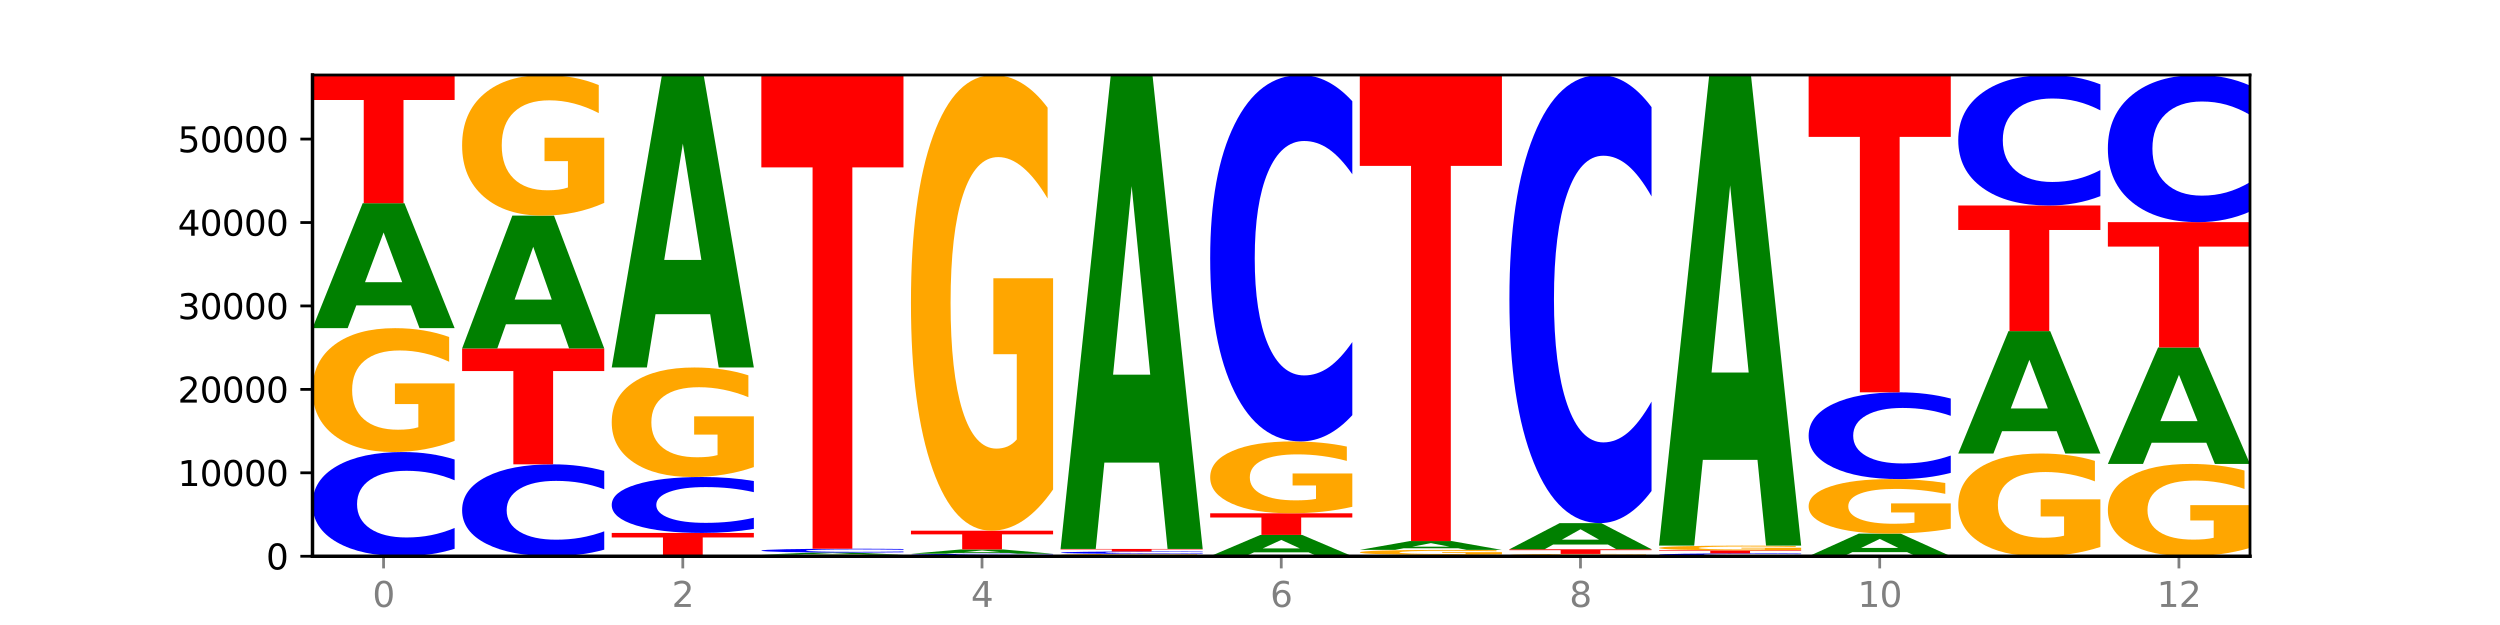<?xml version="1.0" encoding="utf-8" standalone="no"?>
<!DOCTYPE svg PUBLIC "-//W3C//DTD SVG 1.1//EN"
  "http://www.w3.org/Graphics/SVG/1.1/DTD/svg11.dtd">
<svg xmlns:xlink="http://www.w3.org/1999/xlink" width="720pt" height="180pt" viewBox="0 0 720 180" xmlns="http://www.w3.org/2000/svg" version="1.1">
 <defs>
  <style type="text/css">*{stroke-linejoin: round; stroke-linecap: butt}</style>
 </defs>
 <g id="figure_1">
  <g id="patch_1">
   <path d="M 0 180 
L 720 180 
L 720 0 
L 0 0 
z
" style="fill: #ffffff"/>
  </g>
  <g id="axes_1">
   <g id="patch_2">
    <path d="M 90 160.2 
L 648 160.2 
L 648 21.6 
L 90 21.6 
z
" style="fill: #ffffff"/>
   </g>
   <g id="line2d_1">
    <path d="M 90 160.2 
L 648 160.2 
" clip-path="url(#p876a851468)" style="fill: none; stroke: #000000; stroke-width: 0.5; stroke-linecap: square"/>
   </g>
   <g id="patch_3">
    <path d="M 130.934 158.049 
Q 127.51 159.115 123.808 159.654 
Q 120.105 160.2 116.073 160.2 
Q 104.047 160.2 97.024 156.158 
Q 90 152.115 90 145.202 
Q 90 138.264 97.024 134.228 
Q 104.047 130.186 116.073 130.186 
Q 120.105 130.186 123.808 130.731 
Q 127.51 131.271 130.934 132.337 
L 130.934 138.32 
Q 127.479 136.907 124.127 136.249 
Q 120.776 135.592 117.073 135.592 
Q 110.431 135.592 106.625 138.153 
Q 102.83 140.707 102.83 145.202 
Q 102.83 149.679 106.625 152.239 
Q 110.431 154.794 117.073 154.794 
Q 120.776 154.794 124.127 154.136 
Q 127.479 153.473 130.934 152.059 
L 130.934 158.049 
z
" clip-path="url(#p876a851468)" style="fill: #0000ff"/>
   </g>
   <g id="patch_4">
    <path d="M 130.934 126.958 
Q 126.806 128.572 122.366 129.382 
Q 117.926 130.186 113.192 130.186 
Q 102.495 130.186 96.247 125.381 
Q 90 120.575 90 112.358 
Q 90 104.045 96.358 99.276 
Q 102.724 94.508 113.797 94.508 
Q 118.063 94.508 121.971 95.156 
Q 125.889 95.798 129.356 97.065 
L 129.356 104.177 
Q 125.779 102.549 122.237 101.745 
Q 118.696 100.934 115.137 100.934 
Q 108.55 100.934 104.981 103.897 
Q 101.412 106.853 101.412 112.358 
Q 101.412 117.812 104.853 120.789 
Q 108.293 123.759 114.623 123.759 
Q 116.348 123.759 117.825 123.59 
Q 119.302 123.413 120.476 123.044 
L 120.476 116.367 
L 113.733 116.367 
L 113.733 110.42 
L 130.934 110.42 
L 130.934 126.958 
z
" clip-path="url(#p876a851468)" style="fill: #ffa600"/>
   </g>
   <g id="patch_5">
    <path d="M 118.355 87.951 
L 102.613 87.951 
L 100.127 94.508 
L 90 94.508 
L 104.462 58.515 
L 116.472 58.515 
L 130.934 94.508 
L 120.816 94.508 
L 118.355 87.951 
z
M 105.123 81.271 
L 115.819 81.271 
L 110.48 66.954 
L 105.123 81.271 
z
" clip-path="url(#p876a851468)" style="fill: #008000"/>
   </g>
   <g id="patch_6">
    <path d="M 90 21.6 
L 130.934 21.6 
L 130.934 28.8 
L 116.208 28.8 
L 116.208 58.515 
L 104.755 58.515 
L 104.755 28.8 
L 90 28.8 
L 90 21.6 
z
" clip-path="url(#p876a851468)" style="fill: #ff0000"/>
   </g>
   <g id="patch_7">
    <path d="M 174.023 158.302 
Q 170.599 159.243 166.897 159.719 
Q 163.194 160.2 159.161 160.2 
Q 147.136 160.2 140.112 156.634 
Q 133.089 153.069 133.089 146.971 
Q 133.089 140.851 140.112 137.291 
Q 147.136 133.725 159.161 133.725 
Q 163.194 133.725 166.897 134.206 
Q 170.599 134.682 174.023 135.623 
L 174.023 140.9 
Q 170.568 139.653 167.216 139.074 
Q 163.864 138.494 160.162 138.494 
Q 153.52 138.494 149.714 140.753 
Q 145.919 143.006 145.919 146.971 
Q 145.919 150.919 149.714 153.178 
Q 153.52 155.431 160.162 155.431 
Q 163.864 155.431 167.216 154.851 
Q 170.568 154.266 174.023 153.019 
L 174.023 158.302 
z
" clip-path="url(#p876a851468)" style="fill: #0000ff"/>
   </g>
   <g id="patch_8">
    <path d="M 133.089 100.356 
L 174.023 100.356 
L 174.023 106.864 
L 159.296 106.864 
L 159.296 133.725 
L 147.844 133.725 
L 147.844 106.864 
L 133.089 106.864 
L 133.089 100.356 
z
" clip-path="url(#p876a851468)" style="fill: #ff0000"/>
   </g>
   <g id="patch_9">
    <path d="M 161.444 93.387 
L 145.701 93.387 
L 143.216 100.356 
L 133.089 100.356 
L 147.551 62.1 
L 159.561 62.1 
L 174.023 100.356 
L 163.905 100.356 
L 161.444 93.387 
z
M 148.212 86.287 
L 158.908 86.287 
L 153.569 71.07 
L 148.212 86.287 
z
" clip-path="url(#p876a851468)" style="fill: #008000"/>
   </g>
   <g id="patch_10">
    <path d="M 174.023 58.436 
Q 169.895 60.268 165.455 61.188 
Q 161.014 62.1 156.281 62.1 
Q 145.584 62.1 139.336 56.646 
Q 133.089 51.191 133.089 41.863 
Q 133.089 32.426 139.446 27.013 
Q 145.813 21.6 156.886 21.6 
Q 161.152 21.6 165.06 22.336 
Q 168.977 23.064 172.445 24.503 
L 172.445 32.576 
Q 168.867 30.727 165.326 29.816 
Q 161.785 28.895 158.226 28.895 
Q 151.639 28.895 148.07 32.258 
Q 144.501 35.613 144.501 41.863 
Q 144.501 48.054 147.941 51.434 
Q 151.382 54.805 157.712 54.805 
Q 159.437 54.805 160.914 54.613 
Q 162.391 54.412 163.565 53.994 
L 163.565 46.414 
L 156.822 46.414 
L 156.822 39.662 
L 174.023 39.662 
L 174.023 58.436 
z
" clip-path="url(#p876a851468)" style="fill: #ffa600"/>
   </g>
   <g id="patch_11">
    <path d="M 176.178 153.484 
L 217.112 153.484 
L 217.112 154.794 
L 202.385 154.794 
L 202.385 160.2 
L 190.933 160.2 
L 190.933 154.794 
L 176.178 154.794 
L 176.178 153.484 
z
" clip-path="url(#p876a851468)" style="fill: #ff0000"/>
   </g>
   <g id="patch_12">
    <path d="M 217.112 152.329 
Q 213.688 152.902 209.985 153.191 
Q 206.283 153.484 202.25 153.484 
Q 190.225 153.484 183.201 151.315 
Q 176.178 149.145 176.178 145.436 
Q 176.178 141.713 183.201 139.547 
Q 190.225 137.378 202.25 137.378 
Q 206.283 137.378 209.985 137.67 
Q 213.688 137.96 217.112 138.532 
L 217.112 141.743 
Q 213.657 140.984 210.305 140.631 
Q 206.953 140.279 203.251 140.279 
Q 196.609 140.279 192.803 141.653 
Q 189.008 143.024 189.008 145.436 
Q 189.008 147.838 192.803 149.212 
Q 196.609 150.583 203.251 150.583 
Q 206.953 150.583 210.305 150.23 
Q 213.657 149.874 217.112 149.116 
L 217.112 152.329 
z
" clip-path="url(#p876a851468)" style="fill: #0000ff"/>
   </g>
   <g id="patch_13">
    <path d="M 217.112 134.524 
Q 212.984 135.951 208.543 136.667 
Q 204.103 137.378 199.369 137.378 
Q 188.673 137.378 182.425 133.129 
Q 176.178 128.881 176.178 121.616 
Q 176.178 114.266 182.535 110.051 
Q 188.902 105.835 199.975 105.835 
Q 204.241 105.835 208.149 106.408 
Q 212.066 106.975 215.534 108.096 
L 215.534 114.384 
Q 211.956 112.944 208.415 112.233 
Q 204.874 111.517 201.314 111.517 
Q 194.727 111.517 191.159 114.136 
Q 187.59 116.749 187.59 121.616 
Q 187.59 126.438 191.03 129.07 
Q 194.471 131.696 200.801 131.696 
Q 202.525 131.696 204.002 131.546 
Q 205.479 131.39 206.654 131.064 
L 206.654 125.161 
L 199.911 125.161 
L 199.911 119.902 
L 217.112 119.902 
L 217.112 134.524 
z
" clip-path="url(#p876a851468)" style="fill: #ffa600"/>
   </g>
   <g id="patch_14">
    <path d="M 204.533 90.49 
L 188.79 90.49 
L 186.304 105.835 
L 176.178 105.835 
L 190.64 21.6 
L 202.65 21.6 
L 217.112 105.835 
L 206.993 105.835 
L 204.533 90.49 
z
M 191.301 74.856 
L 201.997 74.856 
L 196.657 41.35 
L 191.301 74.856 
z
" clip-path="url(#p876a851468)" style="fill: #008000"/>
   </g>
   <g id="patch_15">
    <path d="M 260.201 160.16 
Q 256.072 160.18 251.632 160.19 
Q 247.192 160.2 242.458 160.2 
Q 231.761 160.2 225.514 160.141 
Q 219.266 160.082 219.266 159.98 
Q 219.266 159.878 225.624 159.819 
Q 231.991 159.76 243.064 159.76 
Q 247.33 159.76 251.238 159.768 
Q 255.155 159.776 258.623 159.792 
L 258.623 159.879 
Q 255.045 159.859 251.504 159.849 
Q 247.963 159.839 244.403 159.839 
Q 237.816 159.839 234.248 159.876 
Q 230.679 159.912 230.679 159.98 
Q 230.679 160.047 234.119 160.084 
Q 237.559 160.121 243.889 160.121 
Q 245.614 160.121 247.091 160.119 
Q 248.568 160.117 249.742 160.112 
L 249.742 160.03 
L 243 160.03 
L 243 159.956 
L 260.201 159.956 
L 260.201 160.16 
z
" clip-path="url(#p876a851468)" style="fill: #ffa600"/>
   </g>
   <g id="patch_16">
    <path d="M 247.622 159.646 
L 231.879 159.646 
L 229.393 159.76 
L 219.266 159.76 
L 233.729 159.136 
L 245.739 159.136 
L 260.201 159.76 
L 250.082 159.76 
L 247.622 159.646 
z
M 234.39 159.531 
L 245.086 159.531 
L 239.746 159.282 
L 234.39 159.531 
z
" clip-path="url(#p876a851468)" style="fill: #008000"/>
   </g>
   <g id="patch_17">
    <path d="M 260.201 159.056 
Q 256.777 159.096 253.074 159.115 
Q 249.372 159.136 245.339 159.136 
Q 233.313 159.136 226.29 158.987 
Q 219.266 158.838 219.266 158.583 
Q 219.266 158.328 226.29 158.179 
Q 233.313 158.03 245.339 158.03 
Q 249.372 158.03 253.074 158.05 
Q 256.777 158.07 260.201 158.109 
L 260.201 158.33 
Q 256.746 158.278 253.394 158.254 
Q 250.042 158.229 246.339 158.229 
Q 239.697 158.229 235.892 158.324 
Q 232.096 158.418 232.096 158.583 
Q 232.096 158.748 235.892 158.842 
Q 239.697 158.936 246.339 158.936 
Q 250.042 158.936 253.394 158.912 
Q 256.746 158.888 260.201 158.836 
L 260.201 159.056 
z
" clip-path="url(#p876a851468)" style="fill: #0000ff"/>
   </g>
   <g id="patch_18">
    <path d="M 219.266 21.6 
L 260.201 21.6 
L 260.201 48.208 
L 245.474 48.208 
L 245.474 158.03 
L 234.022 158.03 
L 234.022 48.208 
L 219.266 48.208 
L 219.266 21.6 
z
" clip-path="url(#p876a851468)" style="fill: #ff0000"/>
   </g>
   <g id="patch_19">
    <path d="M 303.29 160.148 
Q 299.865 160.174 296.163 160.187 
Q 292.46 160.2 288.428 160.2 
Q 276.402 160.2 269.379 160.103 
Q 262.355 160.005 262.355 159.839 
Q 262.355 159.671 269.379 159.574 
Q 276.402 159.477 288.428 159.477 
Q 292.46 159.477 296.163 159.49 
Q 299.865 159.503 303.29 159.529 
L 303.29 159.673 
Q 299.835 159.639 296.483 159.623 
Q 293.131 159.607 289.428 159.607 
Q 282.786 159.607 278.981 159.669 
Q 275.185 159.73 275.185 159.839 
Q 275.185 159.946 278.981 160.008 
Q 282.786 160.07 289.428 160.07 
Q 293.131 160.07 296.483 160.054 
Q 299.835 160.038 303.29 160.004 
L 303.29 160.148 
z
" clip-path="url(#p876a851468)" style="fill: #0000ff"/>
   </g>
   <g id="patch_20">
    <path d="M 290.71 159.251 
L 274.968 159.251 
L 272.482 159.477 
L 262.355 159.477 
L 276.817 158.239 
L 288.827 158.239 
L 303.29 159.477 
L 293.171 159.477 
L 290.71 159.251 
z
M 277.479 159.022 
L 288.175 159.022 
L 282.835 158.529 
L 277.479 159.022 
z
" clip-path="url(#p876a851468)" style="fill: #008000"/>
   </g>
   <g id="patch_21">
    <path d="M 262.355 152.842 
L 303.29 152.842 
L 303.29 153.895 
L 288.563 153.895 
L 288.563 158.239 
L 277.111 158.239 
L 277.111 153.895 
L 262.355 153.895 
L 262.355 152.842 
z
" clip-path="url(#p876a851468)" style="fill: #ff0000"/>
   </g>
   <g id="patch_22">
    <path d="M 303.29 140.968 
Q 299.161 146.905 294.721 149.887 
Q 290.281 152.842 285.547 152.842 
Q 274.85 152.842 268.603 135.166 
Q 262.355 117.49 262.355 87.262 
Q 262.355 56.681 268.713 39.141 
Q 275.08 21.6 286.153 21.6 
Q 290.418 21.6 294.327 23.986 
Q 298.244 26.344 301.712 31.007 
L 301.712 57.169 
Q 298.134 51.178 294.593 48.223 
Q 291.051 45.24 287.492 45.24 
Q 280.905 45.24 277.336 56.139 
Q 273.768 67.01 273.768 87.262 
Q 273.768 107.324 277.208 118.276 
Q 280.648 129.202 286.978 129.202 
Q 288.703 129.202 290.18 128.578 
Q 291.657 127.928 292.831 126.572 
L 292.831 102.01 
L 286.088 102.01 
L 286.088 80.132 
L 303.29 80.132 
L 303.29 140.968 
z
" clip-path="url(#p876a851468)" style="fill: #ffa600"/>
   </g>
   <g id="patch_23">
    <path d="M 346.378 160.138 
Q 342.25 160.169 337.81 160.185 
Q 333.37 160.2 328.636 160.2 
Q 317.939 160.2 311.692 160.107 
Q 305.444 160.015 305.444 159.857 
Q 305.444 159.696 311.802 159.605 
Q 318.168 159.513 329.241 159.513 
Q 333.507 159.513 337.415 159.525 
Q 341.333 159.538 344.8 159.562 
L 344.8 159.699 
Q 341.223 159.668 337.681 159.652 
Q 334.14 159.637 330.581 159.637 
Q 323.994 159.637 320.425 159.694 
Q 316.856 159.751 316.856 159.857 
Q 316.856 159.962 320.297 160.019 
Q 323.737 160.076 330.067 160.076 
Q 331.792 160.076 333.269 160.073 
Q 334.746 160.07 335.92 160.062 
L 335.92 159.934 
L 329.177 159.934 
L 329.177 159.819 
L 346.378 159.819 
L 346.378 160.138 
z
" clip-path="url(#p876a851468)" style="fill: #ffa600"/>
   </g>
   <g id="patch_24">
    <path d="M 346.378 159.463 
Q 342.954 159.488 339.252 159.5 
Q 335.549 159.513 331.517 159.513 
Q 319.491 159.513 312.468 159.42 
Q 305.444 159.327 305.444 159.168 
Q 305.444 159.009 312.468 158.916 
Q 319.491 158.823 331.517 158.823 
Q 335.549 158.823 339.252 158.836 
Q 342.954 158.848 346.378 158.873 
L 346.378 159.01 
Q 342.923 158.978 339.571 158.962 
Q 336.22 158.947 332.517 158.947 
Q 325.875 158.947 322.069 159.006 
Q 318.274 159.065 318.274 159.168 
Q 318.274 159.271 322.069 159.33 
Q 325.875 159.389 332.517 159.389 
Q 336.22 159.389 339.571 159.373 
Q 342.923 159.358 346.378 159.326 
L 346.378 159.463 
z
" clip-path="url(#p876a851468)" style="fill: #0000ff"/>
   </g>
   <g id="patch_25">
    <path d="M 305.444 158.097 
L 346.378 158.097 
L 346.378 158.239 
L 331.652 158.239 
L 331.652 158.823 
L 320.199 158.823 
L 320.199 158.239 
L 305.444 158.239 
L 305.444 158.097 
z
" clip-path="url(#p876a851468)" style="fill: #ff0000"/>
   </g>
   <g id="patch_26">
    <path d="M 333.799 133.232 
L 318.057 133.232 
L 315.571 158.097 
L 305.444 158.097 
L 319.906 21.6 
L 331.916 21.6 
L 346.378 158.097 
L 336.26 158.097 
L 333.799 133.232 
z
M 320.567 107.898 
L 331.263 107.898 
L 325.924 53.603 
L 320.567 107.898 
z
" clip-path="url(#p876a851468)" style="fill: #008000"/>
   </g>
   <g id="patch_27">
    <path d="M 376.888 159.081 
L 361.145 159.081 
L 358.66 160.2 
L 348.533 160.2 
L 362.995 154.056 
L 375.005 154.056 
L 389.467 160.2 
L 379.349 160.2 
L 376.888 159.081 
z
M 363.656 157.94 
L 374.352 157.94 
L 369.013 155.496 
L 363.656 157.94 
z
" clip-path="url(#p876a851468)" style="fill: #008000"/>
   </g>
   <g id="patch_28">
    <path d="M 348.533 147.83 
L 389.467 147.83 
L 389.467 149.044 
L 374.74 149.044 
L 374.74 154.056 
L 363.288 154.056 
L 363.288 149.044 
L 348.533 149.044 
L 348.533 147.83 
z
" clip-path="url(#p876a851468)" style="fill: #ff0000"/>
   </g>
   <g id="patch_29">
    <path d="M 389.467 145.957 
Q 385.339 146.894 380.899 147.364 
Q 376.458 147.83 371.725 147.83 
Q 361.028 147.83 354.78 145.042 
Q 348.533 142.254 348.533 137.486 
Q 348.533 132.663 354.89 129.896 
Q 361.257 127.129 372.33 127.129 
Q 376.596 127.129 380.504 127.506 
Q 384.421 127.878 387.889 128.613 
L 387.889 132.74 
Q 384.311 131.795 380.77 131.328 
Q 377.229 130.858 373.67 130.858 
Q 367.083 130.858 363.514 132.577 
Q 359.945 134.292 359.945 137.486 
Q 359.945 140.65 363.386 142.378 
Q 366.826 144.101 373.156 144.101 
Q 374.881 144.101 376.358 144.003 
Q 377.835 143.9 379.009 143.686 
L 379.009 139.812 
L 372.266 139.812 
L 372.266 136.361 
L 389.467 136.361 
L 389.467 145.957 
z
" clip-path="url(#p876a851468)" style="fill: #ffa600"/>
   </g>
   <g id="patch_30">
    <path d="M 389.467 119.565 
Q 386.043 123.314 382.341 125.211 
Q 378.638 127.129 374.605 127.129 
Q 362.58 127.129 355.556 112.916 
Q 348.533 98.703 348.533 74.397 
Q 348.533 50.004 355.556 35.813 
Q 362.58 21.6 374.605 21.6 
Q 378.638 21.6 382.341 23.518 
Q 386.043 25.415 389.467 29.164 
L 389.467 50.2 
Q 386.012 45.23 382.66 42.919 
Q 379.308 40.609 375.606 40.609 
Q 368.964 40.609 365.158 49.612 
Q 361.363 58.593 361.363 74.397 
Q 361.363 90.136 365.158 99.139 
Q 368.964 108.121 375.606 108.121 
Q 379.308 108.121 382.66 105.81 
Q 386.012 103.477 389.467 98.507 
L 389.467 119.565 
z
" clip-path="url(#p876a851468)" style="fill: #0000ff"/>
   </g>
   <g id="patch_31">
    <path d="M 432.556 160.172 
Q 429.132 160.186 425.429 160.193 
Q 421.727 160.2 417.694 160.2 
Q 405.669 160.2 398.645 160.147 
Q 391.622 160.094 391.622 160.004 
Q 391.622 159.914 398.645 159.861 
Q 405.669 159.808 417.694 159.808 
Q 421.727 159.808 425.429 159.815 
Q 429.132 159.822 432.556 159.836 
L 432.556 159.914 
Q 429.101 159.896 425.749 159.887 
Q 422.397 159.879 418.695 159.879 
Q 412.053 159.879 408.247 159.912 
Q 404.452 159.946 404.452 160.004 
Q 404.452 160.063 408.247 160.096 
Q 412.053 160.129 418.695 160.129 
Q 422.397 160.129 425.749 160.121 
Q 429.101 160.112 432.556 160.094 
L 432.556 160.172 
z
" clip-path="url(#p876a851468)" style="fill: #0000ff"/>
   </g>
   <g id="patch_32">
    <path d="M 432.556 159.678 
Q 428.428 159.743 423.987 159.776 
Q 419.547 159.808 414.813 159.808 
Q 404.117 159.808 397.869 159.615 
Q 391.622 159.421 391.622 159.09 
Q 391.622 158.756 397.979 158.563 
Q 404.346 158.371 415.419 158.371 
Q 419.685 158.371 423.593 158.398 
Q 427.51 158.423 430.978 158.474 
L 430.978 158.761 
Q 427.4 158.695 423.859 158.663 
Q 420.318 158.63 416.758 158.63 
Q 410.171 158.63 406.603 158.75 
Q 403.034 158.869 403.034 159.09 
Q 403.034 159.31 406.474 159.43 
Q 409.915 159.55 416.245 159.55 
Q 417.969 159.55 419.446 159.543 
Q 420.923 159.536 422.098 159.521 
L 422.098 159.252 
L 415.355 159.252 
L 415.355 159.012 
L 432.556 159.012 
L 432.556 159.678 
z
" clip-path="url(#p876a851468)" style="fill: #ffa600"/>
   </g>
   <g id="patch_33">
    <path d="M 419.977 157.907 
L 404.234 157.907 
L 401.749 158.371 
L 391.622 158.371 
L 406.084 155.824 
L 418.094 155.824 
L 432.556 158.371 
L 422.437 158.371 
L 419.977 157.907 
z
M 406.745 157.435 
L 417.441 157.435 
L 412.101 156.422 
L 406.745 157.435 
z
" clip-path="url(#p876a851468)" style="fill: #008000"/>
   </g>
   <g id="patch_34">
    <path d="M 391.622 21.6 
L 432.556 21.6 
L 432.556 47.777 
L 417.829 47.777 
L 417.829 155.824 
L 406.377 155.824 
L 406.377 47.777 
L 391.622 47.777 
L 391.622 21.6 
z
" clip-path="url(#p876a851468)" style="fill: #ff0000"/>
   </g>
   <g id="patch_35">
    <path d="M 475.645 160.14 
Q 471.516 160.17 467.076 160.185 
Q 462.636 160.2 457.902 160.2 
Q 447.205 160.2 440.958 160.11 
Q 434.71 160.02 434.71 159.866 
Q 434.71 159.711 441.068 159.621 
Q 447.435 159.532 458.508 159.532 
Q 462.774 159.532 466.682 159.544 
Q 470.599 159.556 474.067 159.58 
L 474.067 159.713 
Q 470.489 159.683 466.948 159.668 
Q 463.407 159.652 459.847 159.652 
Q 453.26 159.652 449.692 159.708 
Q 446.123 159.763 446.123 159.866 
Q 446.123 159.968 449.563 160.024 
Q 453.003 160.08 459.333 160.08 
Q 461.058 160.08 462.535 160.077 
Q 464.012 160.073 465.186 160.066 
L 465.186 159.941 
L 458.444 159.941 
L 458.444 159.83 
L 475.645 159.83 
L 475.645 160.14 
z
" clip-path="url(#p876a851468)" style="fill: #ffa600"/>
   </g>
   <g id="patch_36">
    <path d="M 434.71 158.189 
L 475.645 158.189 
L 475.645 158.451 
L 460.918 158.451 
L 460.918 159.532 
L 449.466 159.532 
L 449.466 158.451 
L 434.71 158.451 
L 434.71 158.189 
z
" clip-path="url(#p876a851468)" style="fill: #ff0000"/>
   </g>
   <g id="patch_37">
    <path d="M 463.066 156.817 
L 447.323 156.817 
L 444.837 158.189 
L 434.71 158.189 
L 449.173 150.661 
L 461.183 150.661 
L 475.645 158.189 
L 465.526 158.189 
L 463.066 156.817 
z
M 449.834 155.42 
L 460.53 155.42 
L 455.19 152.426 
L 449.834 155.42 
z
" clip-path="url(#p876a851468)" style="fill: #008000"/>
   </g>
   <g id="patch_38">
    <path d="M 475.645 141.41 
Q 472.221 145.995 468.518 148.315 
Q 464.816 150.661 460.783 150.661 
Q 448.757 150.661 441.734 133.278 
Q 434.71 115.896 434.71 86.17 
Q 434.71 56.338 441.734 38.982 
Q 448.757 21.6 460.783 21.6 
Q 464.816 21.6 468.518 23.946 
Q 472.221 26.265 475.645 30.851 
L 475.645 56.578 
Q 472.19 50.499 468.838 47.673 
Q 465.486 44.847 461.783 44.847 
Q 455.142 44.847 451.336 55.858 
Q 447.54 66.842 447.54 86.17 
Q 447.54 105.419 451.336 116.429 
Q 455.142 127.413 461.783 127.413 
Q 465.486 127.413 468.838 124.587 
Q 472.19 121.735 475.645 115.656 
L 475.645 141.41 
z
" clip-path="url(#p876a851468)" style="fill: #0000ff"/>
   </g>
   <g id="patch_39">
    <path d="M 518.734 160.141 
Q 515.31 160.17 511.607 160.185 
Q 507.904 160.2 503.872 160.2 
Q 491.846 160.2 484.823 160.089 
Q 477.799 159.977 477.799 159.787 
Q 477.799 159.596 484.823 159.485 
Q 491.846 159.373 503.872 159.373 
Q 507.904 159.373 511.607 159.388 
Q 515.31 159.403 518.734 159.433 
L 518.734 159.597 
Q 515.279 159.559 511.927 159.54 
Q 508.575 159.522 504.872 159.522 
Q 498.23 159.522 494.425 159.593 
Q 490.629 159.663 490.629 159.787 
Q 490.629 159.91 494.425 159.981 
Q 498.23 160.051 504.872 160.051 
Q 508.575 160.051 511.927 160.033 
Q 515.279 160.015 518.734 159.976 
L 518.734 160.141 
z
" clip-path="url(#p876a851468)" style="fill: #0000ff"/>
   </g>
   <g id="patch_40">
    <path d="M 477.799 158.501 
L 518.734 158.501 
L 518.734 158.671 
L 504.007 158.671 
L 504.007 159.373 
L 492.555 159.373 
L 492.555 158.671 
L 477.799 158.671 
L 477.799 158.501 
z
" clip-path="url(#p876a851468)" style="fill: #ff0000"/>
   </g>
   <g id="patch_41">
    <path d="M 518.734 158.378 
Q 514.605 158.44 510.165 158.471 
Q 505.725 158.501 500.991 158.501 
Q 490.294 158.501 484.047 158.318 
Q 477.799 158.135 477.799 157.822 
Q 477.799 157.505 484.157 157.323 
Q 490.524 157.141 501.597 157.141 
Q 505.862 157.141 509.771 157.166 
Q 513.688 157.19 517.156 157.239 
L 517.156 157.51 
Q 513.578 157.448 510.037 157.417 
Q 506.495 157.386 502.936 157.386 
Q 496.349 157.386 492.78 157.499 
Q 489.212 157.612 489.212 157.822 
Q 489.212 158.029 492.652 158.143 
Q 496.092 158.256 502.422 158.256 
Q 504.147 158.256 505.624 158.25 
Q 507.101 158.243 508.275 158.229 
L 508.275 157.974 
L 501.532 157.974 
L 501.532 157.748 
L 518.734 157.748 
L 518.734 158.378 
z
" clip-path="url(#p876a851468)" style="fill: #ffa600"/>
   </g>
   <g id="patch_42">
    <path d="M 506.154 132.45 
L 490.412 132.45 
L 487.926 157.141 
L 477.799 157.141 
L 492.261 21.6 
L 504.271 21.6 
L 518.734 157.141 
L 508.615 157.141 
L 506.154 132.45 
z
M 492.923 107.294 
L 503.619 107.294 
L 498.279 53.379 
L 492.923 107.294 
z
" clip-path="url(#p876a851468)" style="fill: #008000"/>
   </g>
   <g id="patch_43">
    <path d="M 549.243 159.011 
L 533.501 159.011 
L 531.015 160.2 
L 520.888 160.2 
L 535.35 153.674 
L 547.36 153.674 
L 561.822 160.2 
L 551.704 160.2 
L 549.243 159.011 
z
M 536.011 157.8 
L 546.707 157.8 
L 541.368 155.204 
L 536.011 157.8 
z
" clip-path="url(#p876a851468)" style="fill: #008000"/>
   </g>
   <g id="patch_44">
    <path d="M 561.822 152.253 
Q 557.694 152.964 553.254 153.32 
Q 548.814 153.674 544.08 153.674 
Q 533.383 153.674 527.136 151.56 
Q 520.888 149.445 520.888 145.83 
Q 520.888 142.172 527.246 140.074 
Q 533.612 137.976 544.685 137.976 
Q 548.951 137.976 552.859 138.261 
Q 556.777 138.543 560.244 139.101 
L 560.244 142.23 
Q 556.667 141.514 553.125 141.16 
Q 549.584 140.803 546.025 140.803 
Q 539.438 140.803 535.869 142.107 
Q 532.3 143.407 532.3 145.83 
Q 532.3 148.229 535.741 149.539 
Q 539.181 150.846 545.511 150.846 
Q 547.236 150.846 548.713 150.772 
Q 550.19 150.694 551.364 150.532 
L 551.364 147.594 
L 544.621 147.594 
L 544.621 144.977 
L 561.822 144.977 
L 561.822 152.253 
z
" clip-path="url(#p876a851468)" style="fill: #ffa600"/>
   </g>
   <g id="patch_45">
    <path d="M 561.822 136.185 
Q 558.398 137.073 554.696 137.522 
Q 550.993 137.976 546.961 137.976 
Q 534.935 137.976 527.912 134.61 
Q 520.888 131.245 520.888 125.49 
Q 520.888 119.714 527.912 116.354 
Q 534.935 112.988 546.961 112.988 
Q 550.993 112.988 554.696 113.443 
Q 558.398 113.892 561.822 114.779 
L 561.822 119.76 
Q 558.367 118.584 555.015 118.036 
Q 551.664 117.489 547.961 117.489 
Q 541.319 117.489 537.513 119.621 
Q 533.718 121.748 533.718 125.49 
Q 533.718 129.217 537.513 131.348 
Q 541.319 133.475 547.961 133.475 
Q 551.664 133.475 555.015 132.928 
Q 558.367 132.375 561.822 131.199 
L 561.822 136.185 
z
" clip-path="url(#p876a851468)" style="fill: #0000ff"/>
   </g>
   <g id="patch_46">
    <path d="M 520.888 21.6 
L 561.822 21.6 
L 561.822 39.423 
L 547.096 39.423 
L 547.096 112.988 
L 535.643 112.988 
L 535.643 39.423 
L 520.888 39.423 
L 520.888 21.6 
z
" clip-path="url(#p876a851468)" style="fill: #ff0000"/>
   </g>
   <g id="patch_47">
    <path d="M 604.911 157.523 
Q 600.783 158.861 596.343 159.534 
Q 591.902 160.2 587.169 160.2 
Q 576.472 160.2 570.224 156.215 
Q 563.977 152.23 563.977 145.415 
Q 563.977 138.52 570.334 134.566 
Q 576.701 130.611 587.774 130.611 
Q 592.04 130.611 595.948 131.149 
Q 599.865 131.681 603.333 132.732 
L 603.333 138.63 
Q 599.755 137.279 596.214 136.613 
Q 592.673 135.941 589.114 135.941 
Q 582.527 135.941 578.958 138.398 
Q 575.389 140.849 575.389 145.415 
Q 575.389 149.938 578.83 152.407 
Q 582.27 154.87 588.6 154.87 
Q 590.325 154.87 591.802 154.73 
Q 593.279 154.583 594.453 154.277 
L 594.453 148.74 
L 587.71 148.74 
L 587.71 143.807 
L 604.911 143.807 
L 604.911 157.523 
z
" clip-path="url(#p876a851468)" style="fill: #ffa600"/>
   </g>
   <g id="patch_48">
    <path d="M 592.332 124.189 
L 576.589 124.189 
L 574.104 130.611 
L 563.977 130.611 
L 578.439 95.359 
L 590.449 95.359 
L 604.911 130.611 
L 594.793 130.611 
L 592.332 124.189 
z
M 579.1 117.646 
L 589.796 117.646 
L 584.457 103.624 
L 579.1 117.646 
z
" clip-path="url(#p876a851468)" style="fill: #008000"/>
   </g>
   <g id="patch_49">
    <path d="M 563.977 59.181 
L 604.911 59.181 
L 604.911 66.237 
L 590.184 66.237 
L 590.184 95.359 
L 578.732 95.359 
L 578.732 66.237 
L 563.977 66.237 
L 563.977 59.181 
z
" clip-path="url(#p876a851468)" style="fill: #ff0000"/>
   </g>
   <g id="patch_50">
    <path d="M 604.911 56.487 
Q 601.487 57.822 597.785 58.498 
Q 594.082 59.181 590.049 59.181 
Q 578.024 59.181 571 54.119 
Q 563.977 49.058 563.977 40.402 
Q 563.977 31.715 571 26.662 
Q 578.024 21.6 590.049 21.6 
Q 594.082 21.6 597.785 22.283 
Q 601.487 22.959 604.911 24.294 
L 604.911 31.785 
Q 601.456 30.015 598.104 29.192 
Q 594.752 28.369 591.05 28.369 
Q 584.408 28.369 580.602 31.576 
Q 576.807 34.774 576.807 40.402 
Q 576.807 46.007 580.602 49.213 
Q 584.408 52.412 591.05 52.412 
Q 594.752 52.412 598.104 51.589 
Q 601.456 50.758 604.911 48.988 
L 604.911 56.487 
z
" clip-path="url(#p876a851468)" style="fill: #0000ff"/>
   </g>
   <g id="patch_51">
    <path d="M 648 157.794 
Q 643.872 158.997 639.431 159.601 
Q 634.991 160.2 630.257 160.2 
Q 619.561 160.2 613.313 156.619 
Q 607.066 153.038 607.066 146.914 
Q 607.066 140.719 613.423 137.166 
Q 619.79 133.612 630.863 133.612 
Q 635.129 133.612 639.037 134.096 
Q 642.954 134.573 646.422 135.518 
L 646.422 140.818 
Q 642.844 139.604 639.303 139.006 
Q 635.762 138.401 632.202 138.401 
Q 625.615 138.401 622.047 140.609 
Q 618.478 142.812 618.478 146.914 
Q 618.478 150.979 621.918 153.197 
Q 625.359 155.411 631.689 155.411 
Q 633.413 155.411 634.89 155.284 
Q 636.367 155.153 637.542 154.878 
L 637.542 149.902 
L 630.799 149.902 
L 630.799 145.47 
L 648 145.47 
L 648 157.794 
z
" clip-path="url(#p876a851468)" style="fill: #ffa600"/>
   </g>
   <g id="patch_52">
    <path d="M 635.421 127.503 
L 619.678 127.503 
L 617.193 133.612 
L 607.066 133.612 
L 621.528 100.078 
L 633.538 100.078 
L 648 133.612 
L 637.881 133.612 
L 635.421 127.503 
z
M 622.189 121.279 
L 632.885 121.279 
L 627.545 107.94 
L 622.189 121.279 
z
" clip-path="url(#p876a851468)" style="fill: #008000"/>
   </g>
   <g id="patch_53">
    <path d="M 607.066 63.979 
L 648 63.979 
L 648 71.02 
L 633.273 71.02 
L 633.273 100.078 
L 621.821 100.078 
L 621.821 71.02 
L 607.066 71.02 
L 607.066 63.979 
z
" clip-path="url(#p876a851468)" style="fill: #ff0000"/>
   </g>
   <g id="patch_54">
    <path d="M 648 60.942 
Q 644.576 62.447 640.873 63.209 
Q 637.171 63.979 633.138 63.979 
Q 621.113 63.979 614.089 58.272 
Q 607.066 52.564 607.066 42.803 
Q 607.066 33.007 614.089 27.308 
Q 621.113 21.6 633.138 21.6 
Q 637.171 21.6 640.873 22.37 
Q 644.576 23.132 648 24.638 
L 648 33.086 
Q 644.545 31.09 641.193 30.162 
Q 637.841 29.234 634.139 29.234 
Q 627.497 29.234 623.691 32.849 
Q 619.896 36.456 619.896 42.803 
Q 619.896 49.123 623.691 52.739 
Q 627.497 56.346 634.139 56.346 
Q 637.841 56.346 641.193 55.418 
Q 644.545 54.481 648 52.485 
L 648 60.942 
z
" clip-path="url(#p876a851468)" style="fill: #0000ff"/>
   </g>
   <g id="matplotlib.axis_1">
    <g id="xtick_1">
     <g id="line2d_2">
      <defs>
       <path id="meee5ddfcc8" d="M 0 0 
L 0 3.5 
" style="stroke: #808080; stroke-width: 0.8"/>
      </defs>
      <g>
       <use xlink:href="#meee5ddfcc8" x="110.467" y="160.2" style="fill: #808080; stroke: #808080; stroke-width: 0.8"/>
      </g>
     </g>
     <g id="text_1">
      <!-- 0 -->
      <g style="fill: #808080" transform="translate(107.286 174.798) scale(0.1 -0.1)">
       <defs>
        <path id="DejaVuSans-30" d="M 2034 4250 
Q 1547 4250 1301 3770 
Q 1056 3291 1056 2328 
Q 1056 1369 1301 889 
Q 1547 409 2034 409 
Q 2525 409 2770 889 
Q 3016 1369 3016 2328 
Q 3016 3291 2770 3770 
Q 2525 4250 2034 4250 
z
M 2034 4750 
Q 2819 4750 3233 4129 
Q 3647 3509 3647 2328 
Q 3647 1150 3233 529 
Q 2819 -91 2034 -91 
Q 1250 -91 836 529 
Q 422 1150 422 2328 
Q 422 3509 836 4129 
Q 1250 4750 2034 4750 
z
" transform="scale(0.016)"/>
       </defs>
       <use xlink:href="#DejaVuSans-30"/>
      </g>
     </g>
    </g>
    <g id="xtick_2">
     <g id="line2d_3">
      <g>
       <use xlink:href="#meee5ddfcc8" x="196.645" y="160.2" style="fill: #808080; stroke: #808080; stroke-width: 0.8"/>
      </g>
     </g>
     <g id="text_2">
      <!-- 2 -->
      <g style="fill: #808080" transform="translate(193.464 174.798) scale(0.1 -0.1)">
       <defs>
        <path id="DejaVuSans-32" d="M 1228 531 
L 3431 531 
L 3431 0 
L 469 0 
L 469 531 
Q 828 903 1448 1529 
Q 2069 2156 2228 2338 
Q 2531 2678 2651 2914 
Q 2772 3150 2772 3378 
Q 2772 3750 2511 3984 
Q 2250 4219 1831 4219 
Q 1534 4219 1204 4116 
Q 875 4013 500 3803 
L 500 4441 
Q 881 4594 1212 4672 
Q 1544 4750 1819 4750 
Q 2544 4750 2975 4387 
Q 3406 4025 3406 3419 
Q 3406 3131 3298 2873 
Q 3191 2616 2906 2266 
Q 2828 2175 2409 1742 
Q 1991 1309 1228 531 
z
" transform="scale(0.016)"/>
       </defs>
       <use xlink:href="#DejaVuSans-32"/>
      </g>
     </g>
    </g>
    <g id="xtick_3">
     <g id="line2d_4">
      <g>
       <use xlink:href="#meee5ddfcc8" x="282.822" y="160.2" style="fill: #808080; stroke: #808080; stroke-width: 0.8"/>
      </g>
     </g>
     <g id="text_3">
      <!-- 4 -->
      <g style="fill: #808080" transform="translate(279.641 174.798) scale(0.1 -0.1)">
       <defs>
        <path id="DejaVuSans-34" d="M 2419 4116 
L 825 1625 
L 2419 1625 
L 2419 4116 
z
M 2253 4666 
L 3047 4666 
L 3047 1625 
L 3713 1625 
L 3713 1100 
L 3047 1100 
L 3047 0 
L 2419 0 
L 2419 1100 
L 313 1100 
L 313 1709 
L 2253 4666 
z
" transform="scale(0.016)"/>
       </defs>
       <use xlink:href="#DejaVuSans-34"/>
      </g>
     </g>
    </g>
    <g id="xtick_4">
     <g id="line2d_5">
      <g>
       <use xlink:href="#meee5ddfcc8" x="369" y="160.2" style="fill: #808080; stroke: #808080; stroke-width: 0.8"/>
      </g>
     </g>
     <g id="text_4">
      <!-- 6 -->
      <g style="fill: #808080" transform="translate(365.819 174.798) scale(0.1 -0.1)">
       <defs>
        <path id="DejaVuSans-36" d="M 2113 2584 
Q 1688 2584 1439 2293 
Q 1191 2003 1191 1497 
Q 1191 994 1439 701 
Q 1688 409 2113 409 
Q 2538 409 2786 701 
Q 3034 994 3034 1497 
Q 3034 2003 2786 2293 
Q 2538 2584 2113 2584 
z
M 3366 4563 
L 3366 3988 
Q 3128 4100 2886 4159 
Q 2644 4219 2406 4219 
Q 1781 4219 1451 3797 
Q 1122 3375 1075 2522 
Q 1259 2794 1537 2939 
Q 1816 3084 2150 3084 
Q 2853 3084 3261 2657 
Q 3669 2231 3669 1497 
Q 3669 778 3244 343 
Q 2819 -91 2113 -91 
Q 1303 -91 875 529 
Q 447 1150 447 2328 
Q 447 3434 972 4092 
Q 1497 4750 2381 4750 
Q 2619 4750 2861 4703 
Q 3103 4656 3366 4563 
z
" transform="scale(0.016)"/>
       </defs>
       <use xlink:href="#DejaVuSans-36"/>
      </g>
     </g>
    </g>
    <g id="xtick_5">
     <g id="line2d_6">
      <g>
       <use xlink:href="#meee5ddfcc8" x="455.178" y="160.2" style="fill: #808080; stroke: #808080; stroke-width: 0.8"/>
      </g>
     </g>
     <g id="text_5">
      <!-- 8 -->
      <g style="fill: #808080" transform="translate(451.996 174.798) scale(0.1 -0.1)">
       <defs>
        <path id="DejaVuSans-38" d="M 2034 2216 
Q 1584 2216 1326 1975 
Q 1069 1734 1069 1313 
Q 1069 891 1326 650 
Q 1584 409 2034 409 
Q 2484 409 2743 651 
Q 3003 894 3003 1313 
Q 3003 1734 2745 1975 
Q 2488 2216 2034 2216 
z
M 1403 2484 
Q 997 2584 770 2862 
Q 544 3141 544 3541 
Q 544 4100 942 4425 
Q 1341 4750 2034 4750 
Q 2731 4750 3128 4425 
Q 3525 4100 3525 3541 
Q 3525 3141 3298 2862 
Q 3072 2584 2669 2484 
Q 3125 2378 3379 2068 
Q 3634 1759 3634 1313 
Q 3634 634 3220 271 
Q 2806 -91 2034 -91 
Q 1263 -91 848 271 
Q 434 634 434 1313 
Q 434 1759 690 2068 
Q 947 2378 1403 2484 
z
M 1172 3481 
Q 1172 3119 1398 2916 
Q 1625 2713 2034 2713 
Q 2441 2713 2670 2916 
Q 2900 3119 2900 3481 
Q 2900 3844 2670 4047 
Q 2441 4250 2034 4250 
Q 1625 4250 1398 4047 
Q 1172 3844 1172 3481 
z
" transform="scale(0.016)"/>
       </defs>
       <use xlink:href="#DejaVuSans-38"/>
      </g>
     </g>
    </g>
    <g id="xtick_6">
     <g id="line2d_7">
      <g>
       <use xlink:href="#meee5ddfcc8" x="541.355" y="160.2" style="fill: #808080; stroke: #808080; stroke-width: 0.8"/>
      </g>
     </g>
     <g id="text_6">
      <!-- 10 -->
      <g style="fill: #808080" transform="translate(534.993 174.798) scale(0.1 -0.1)">
       <defs>
        <path id="DejaVuSans-31" d="M 794 531 
L 1825 531 
L 1825 4091 
L 703 3866 
L 703 4441 
L 1819 4666 
L 2450 4666 
L 2450 531 
L 3481 531 
L 3481 0 
L 794 0 
L 794 531 
z
" transform="scale(0.016)"/>
       </defs>
       <use xlink:href="#DejaVuSans-31"/>
       <use xlink:href="#DejaVuSans-30" x="63.623"/>
      </g>
     </g>
    </g>
    <g id="xtick_7">
     <g id="line2d_8">
      <g>
       <use xlink:href="#meee5ddfcc8" x="627.533" y="160.2" style="fill: #808080; stroke: #808080; stroke-width: 0.8"/>
      </g>
     </g>
     <g id="text_7">
      <!-- 12 -->
      <g style="fill: #808080" transform="translate(621.17 174.798) scale(0.1 -0.1)">
       <use xlink:href="#DejaVuSans-31"/>
       <use xlink:href="#DejaVuSans-32" x="63.623"/>
      </g>
     </g>
    </g>
   </g>
   <g id="matplotlib.axis_2">
    <g id="ytick_1">
     <g id="line2d_9">
      <defs>
       <path id="m02f95f285a" d="M 0 0 
L -3.5 0 
" style="stroke: #000000; stroke-width: 0.8"/>
      </defs>
      <g>
       <use xlink:href="#m02f95f285a" x="90" y="160.2" style="stroke: #000000; stroke-width: 0.8"/>
      </g>
     </g>
     <g id="text_8">
      <!-- 0 -->
      <g transform="translate(76.638 163.999) scale(0.1 -0.1)">
       <use xlink:href="#DejaVuSans-30"/>
      </g>
     </g>
    </g>
    <g id="ytick_2">
     <g id="line2d_10">
      <g>
       <use xlink:href="#m02f95f285a" x="90" y="136.171" style="stroke: #000000; stroke-width: 0.8"/>
      </g>
     </g>
     <g id="text_9">
      <!-- 10000 -->
      <g transform="translate(51.188 139.971) scale(0.1 -0.1)">
       <use xlink:href="#DejaVuSans-31"/>
       <use xlink:href="#DejaVuSans-30" x="63.623"/>
       <use xlink:href="#DejaVuSans-30" x="127.246"/>
       <use xlink:href="#DejaVuSans-30" x="190.869"/>
       <use xlink:href="#DejaVuSans-30" x="254.492"/>
      </g>
     </g>
    </g>
    <g id="ytick_3">
     <g id="line2d_11">
      <g>
       <use xlink:href="#m02f95f285a" x="90" y="112.143" style="stroke: #000000; stroke-width: 0.8"/>
      </g>
     </g>
     <g id="text_10">
      <!-- 20000 -->
      <g transform="translate(51.188 115.942) scale(0.1 -0.1)">
       <use xlink:href="#DejaVuSans-32"/>
       <use xlink:href="#DejaVuSans-30" x="63.623"/>
       <use xlink:href="#DejaVuSans-30" x="127.246"/>
       <use xlink:href="#DejaVuSans-30" x="190.869"/>
       <use xlink:href="#DejaVuSans-30" x="254.492"/>
      </g>
     </g>
    </g>
    <g id="ytick_4">
     <g id="line2d_12">
      <g>
       <use xlink:href="#m02f95f285a" x="90" y="88.114" style="stroke: #000000; stroke-width: 0.8"/>
      </g>
     </g>
     <g id="text_11">
      <!-- 30000 -->
      <g transform="translate(51.188 91.913) scale(0.1 -0.1)">
       <defs>
        <path id="DejaVuSans-33" d="M 2597 2516 
Q 3050 2419 3304 2112 
Q 3559 1806 3559 1356 
Q 3559 666 3084 287 
Q 2609 -91 1734 -91 
Q 1441 -91 1130 -33 
Q 819 25 488 141 
L 488 750 
Q 750 597 1062 519 
Q 1375 441 1716 441 
Q 2309 441 2620 675 
Q 2931 909 2931 1356 
Q 2931 1769 2642 2001 
Q 2353 2234 1838 2234 
L 1294 2234 
L 1294 2753 
L 1863 2753 
Q 2328 2753 2575 2939 
Q 2822 3125 2822 3475 
Q 2822 3834 2567 4026 
Q 2313 4219 1838 4219 
Q 1578 4219 1281 4162 
Q 984 4106 628 3988 
L 628 4550 
Q 988 4650 1302 4700 
Q 1616 4750 1894 4750 
Q 2613 4750 3031 4423 
Q 3450 4097 3450 3541 
Q 3450 3153 3228 2886 
Q 3006 2619 2597 2516 
z
" transform="scale(0.016)"/>
       </defs>
       <use xlink:href="#DejaVuSans-33"/>
       <use xlink:href="#DejaVuSans-30" x="63.623"/>
       <use xlink:href="#DejaVuSans-30" x="127.246"/>
       <use xlink:href="#DejaVuSans-30" x="190.869"/>
       <use xlink:href="#DejaVuSans-30" x="254.492"/>
      </g>
     </g>
    </g>
    <g id="ytick_5">
     <g id="line2d_13">
      <g>
       <use xlink:href="#m02f95f285a" x="90" y="64.085" style="stroke: #000000; stroke-width: 0.8"/>
      </g>
     </g>
     <g id="text_12">
      <!-- 40000 -->
      <g transform="translate(51.188 67.884) scale(0.1 -0.1)">
       <use xlink:href="#DejaVuSans-34"/>
       <use xlink:href="#DejaVuSans-30" x="63.623"/>
       <use xlink:href="#DejaVuSans-30" x="127.246"/>
       <use xlink:href="#DejaVuSans-30" x="190.869"/>
       <use xlink:href="#DejaVuSans-30" x="254.492"/>
      </g>
     </g>
    </g>
    <g id="ytick_6">
     <g id="line2d_14">
      <g>
       <use xlink:href="#m02f95f285a" x="90" y="40.056" style="stroke: #000000; stroke-width: 0.8"/>
      </g>
     </g>
     <g id="text_13">
      <!-- 50000 -->
      <g transform="translate(51.188 43.856) scale(0.1 -0.1)">
       <defs>
        <path id="DejaVuSans-35" d="M 691 4666 
L 3169 4666 
L 3169 4134 
L 1269 4134 
L 1269 2991 
Q 1406 3038 1543 3061 
Q 1681 3084 1819 3084 
Q 2600 3084 3056 2656 
Q 3513 2228 3513 1497 
Q 3513 744 3044 326 
Q 2575 -91 1722 -91 
Q 1428 -91 1123 -41 
Q 819 9 494 109 
L 494 744 
Q 775 591 1075 516 
Q 1375 441 1709 441 
Q 2250 441 2565 725 
Q 2881 1009 2881 1497 
Q 2881 1984 2565 2268 
Q 2250 2553 1709 2553 
Q 1456 2553 1204 2497 
Q 953 2441 691 2322 
L 691 4666 
z
" transform="scale(0.016)"/>
       </defs>
       <use xlink:href="#DejaVuSans-35"/>
       <use xlink:href="#DejaVuSans-30" x="63.623"/>
       <use xlink:href="#DejaVuSans-30" x="127.246"/>
       <use xlink:href="#DejaVuSans-30" x="190.869"/>
       <use xlink:href="#DejaVuSans-30" x="254.492"/>
      </g>
     </g>
    </g>
   </g>
   <g id="patch_55">
    <path d="M 90 160.2 
L 90 21.6 
" style="fill: none; stroke: #000000; stroke-linejoin: miter; stroke-linecap: square"/>
   </g>
   <g id="patch_56">
    <path d="M 648 160.2 
L 648 21.6 
" style="fill: none; stroke: #000000; stroke-width: 0.8; stroke-linejoin: miter; stroke-linecap: square"/>
   </g>
   <g id="patch_57">
    <path d="M 90 160.2 
L 648 160.2 
" style="fill: none; stroke: #000000; stroke-linejoin: miter; stroke-linecap: square"/>
   </g>
   <g id="patch_58">
    <path d="M 90 21.6 
L 648 21.6 
" style="fill: none; stroke: #000000; stroke-width: 0.8; stroke-linejoin: miter; stroke-linecap: square"/>
   </g>
  </g>
 </g>
 <defs>
  <clipPath id="p876a851468">
   <rect x="90" y="21.6" width="558" height="138.6"/>
  </clipPath>
 </defs>
</svg>
